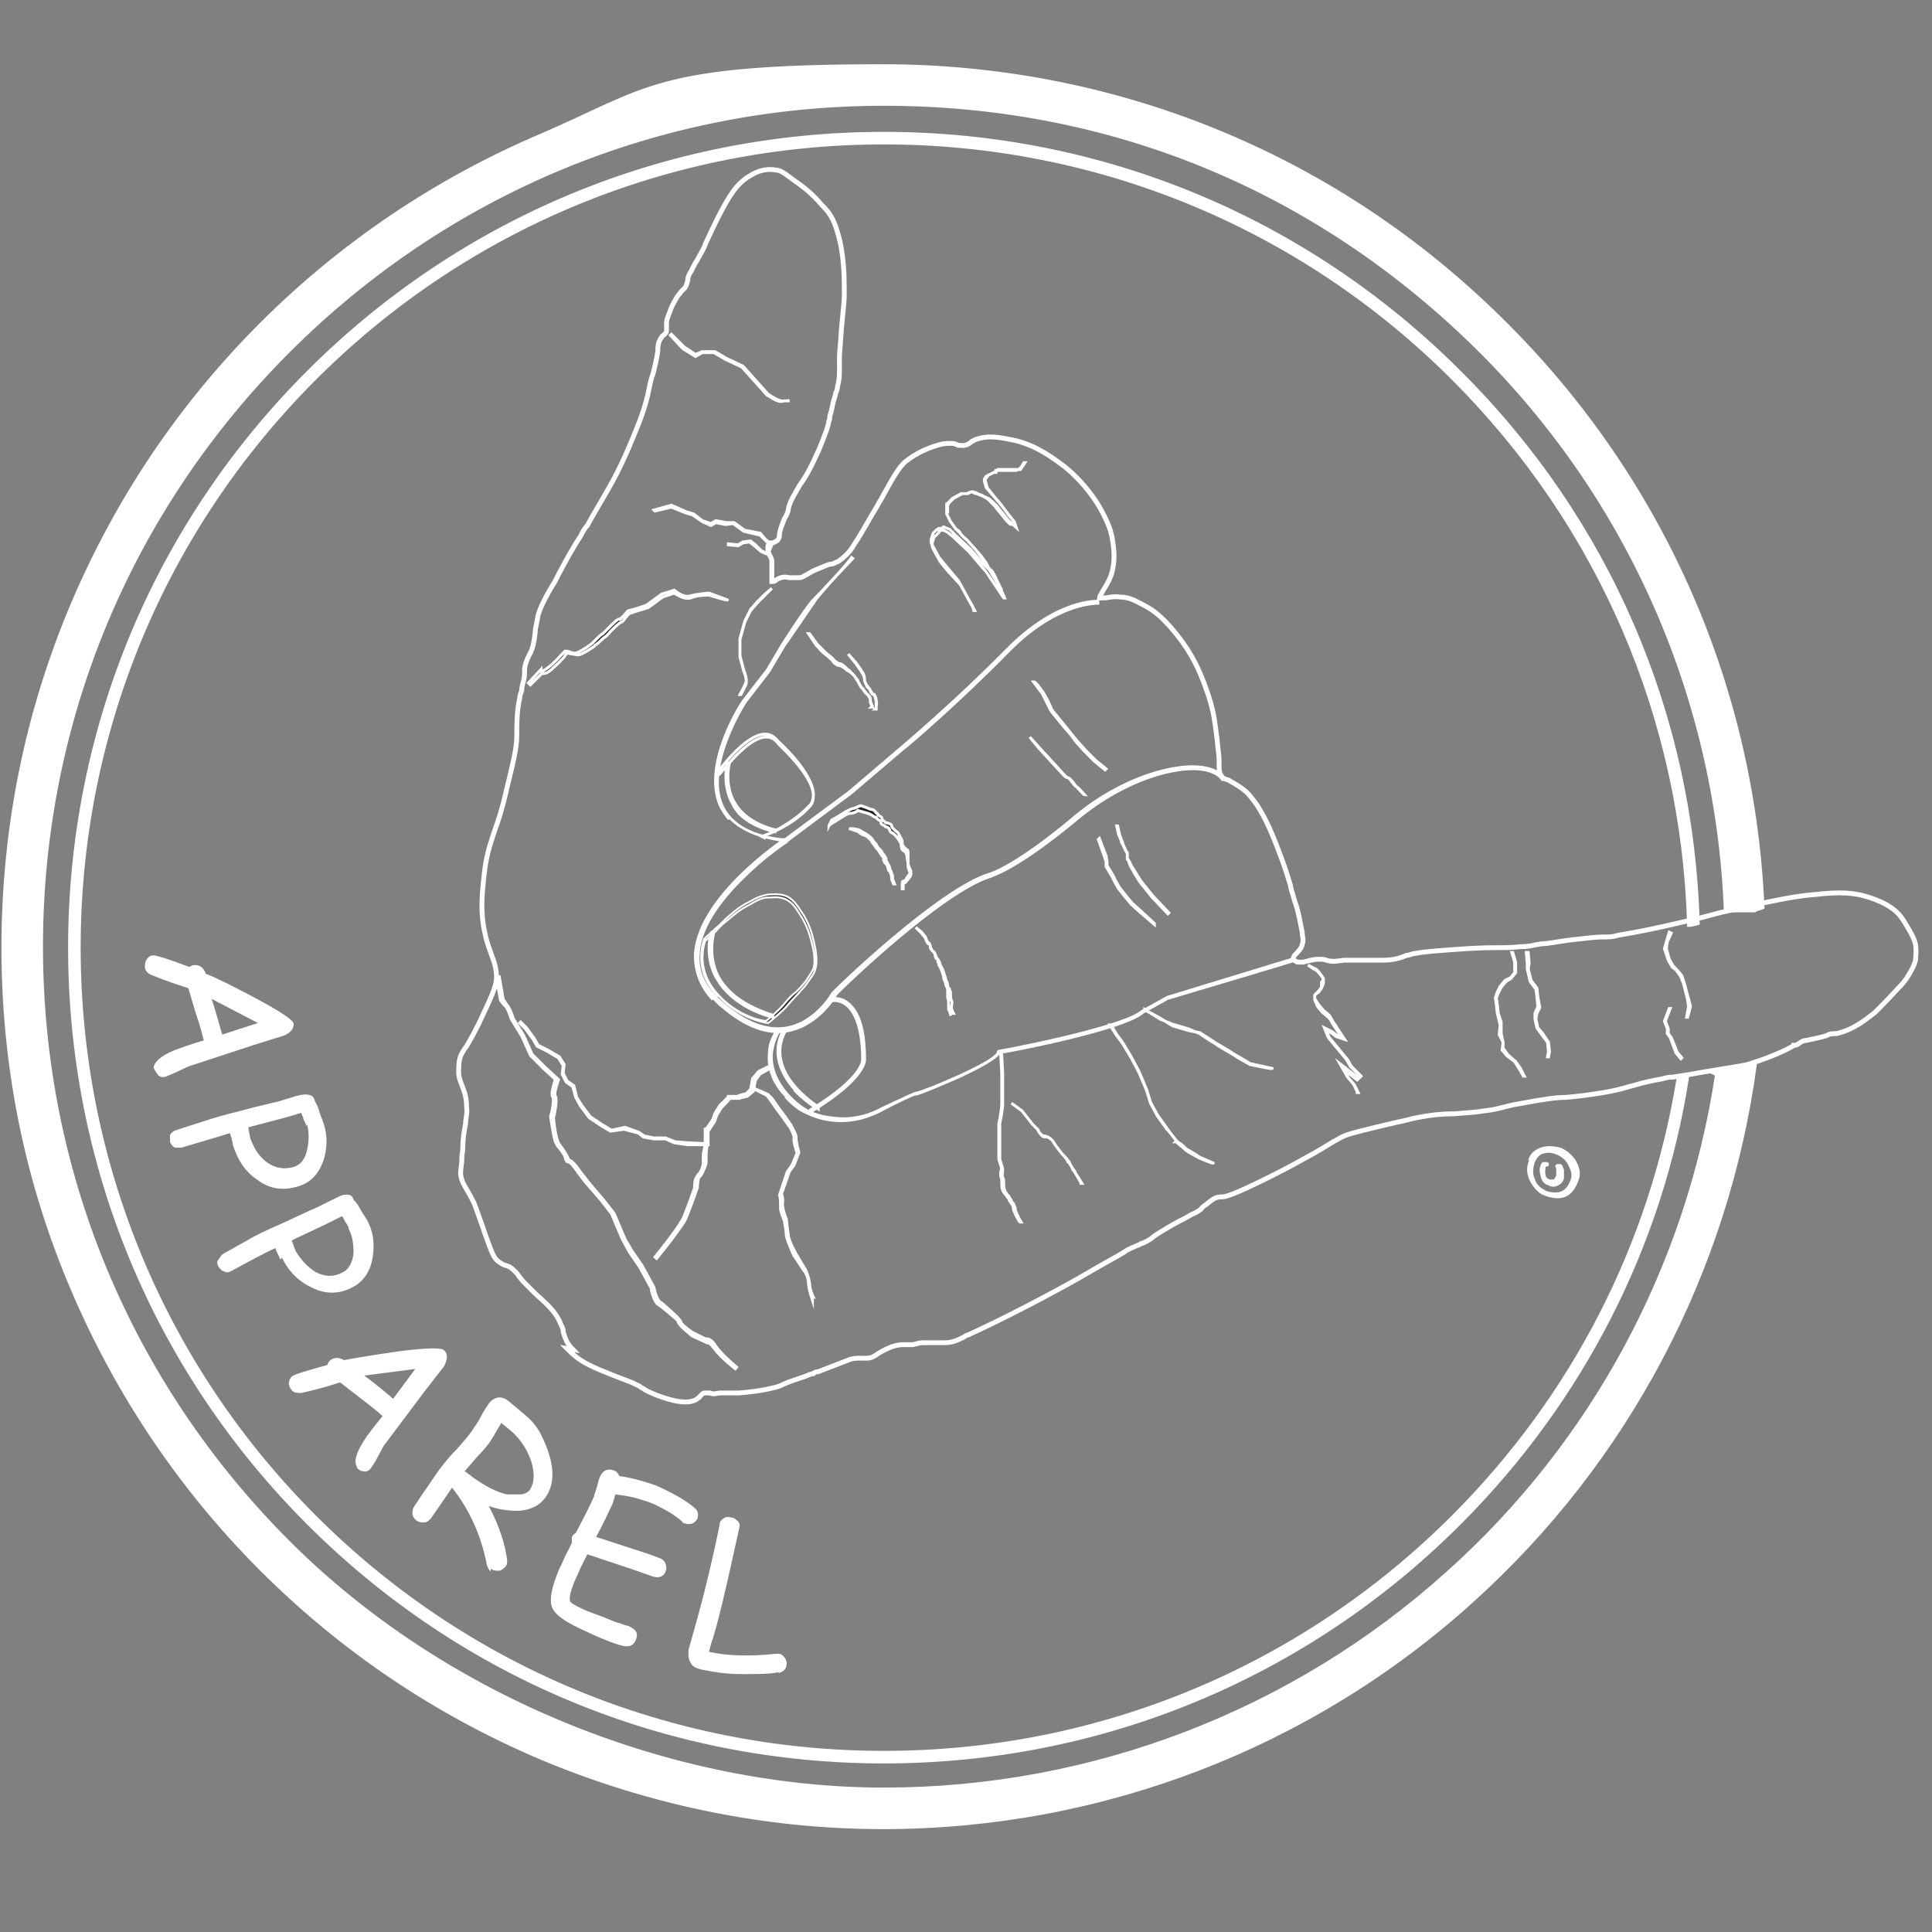 <?xml version="1.0" encoding="UTF-8"?><svg id="Layer_1" xmlns="http://www.w3.org/2000/svg" width="200" height="200" viewBox="0 0 200 200"><rect x="0" y="0" width="200" height="200" fill="#808080" stroke="none"/><path d="M150.4,157c-15.7,15.7-36.7,24.4-58.9,24.4s-43.2-8.7-58.9-24.4c-15.7-15.7-24.4-36.7-24.4-58.9s8.7-43.2,24.4-58.9c15.7-15.7,36.7-24.4,58.9-24.4s43.2,8.7,58.9,24.4c15.2,15.2,23.8,35.2,24.4,56.6.3,0,.7-.1,1-.2-.6-21.6-9.3-41.8-24.7-57.1-15.9-15.9-37.1-24.7-59.6-24.7s-43.7,8.8-59.6,24.7c-15.9,15.9-24.7,37.1-24.7,59.6s8.8,43.7,24.7,59.6c15.9,15.9,37.1,24.7,59.6,24.7s43.7-8.8,59.6-24.7c12.7-12.7,20.9-28.8,23.6-46.2-.3,0-.7,0-1,.2-2.8,17.1-10.8,32.8-23.3,45.3Z" fill="#fff" stroke="#fff" stroke-miterlimit="10" stroke-width=".3"/><path d="M177.8,111.2c-3,19.9-12.8,38.2-27.9,51.7-16,14.4-36.8,22.4-58.4,22.4s-45.2-9.1-61.7-25.6c-16.5-16.5-25.6-38.4-25.6-61.7s9.1-45.2,25.6-61.7c16.5-16.5,38.4-25.6,61.7-25.6s44.1,8.6,60.5,24.3c16.3,15.6,25.8,36.7,26.7,59.2h2.9c.3-.2.6-.2.8-.3-1-23.4-10.9-45.3-27.9-61.6-17-16.4-39.4-25.4-63.1-25.4s-24.2,2.4-35.4,7.2c-10.8,4.6-20.6,11.2-28.9,19.5-8.4,8.4-14.9,18.1-19.5,28.9C2.8,73.8.4,85.8.4,98.1s2.4,24.2,7.2,35.4c4.6,10.8,11.2,20.6,19.5,28.9,8.4,8.4,18.1,14.9,28.9,19.5,11.2,4.7,23.2,7.2,35.4,7.2,22.5,0,44.2-8.3,60.9-23.4,16.1-14.5,26.4-34.1,29.3-55.4-.2,0-.4.1-.7.2-.4.1-.7.2-3.3.6Z" fill="#fff" stroke="#fff" stroke-miterlimit="10" stroke-width=".5"/><path d="M15.9,110.6c0-.6.7-1.3,2.2-1.9.6-.2,1.6-.6,3-1-.2-.7-.4-1.6-.8-2.7l-.8-2.7c-.9-.3-2.2-.7-3.9-1.4-.4-.2-.6-.5-.6-.8,0-.3,0-.5.2-.8s.4-.4.7-.4c.3,0,1.6.4,3.7,1.2.2-.1.3-.2.6-.2.5,0,.9.3,1.1.9,1.5.6,3.2,1.5,5.1,2.5,2.6,1.4,4,2.3,4,2.7,0,.5-.3.9-1,1.2l-3.2,1-6.7,2.2-1.5.7c-.5.2-.9.4-1,.4-.3,0-.5,0-.7-.3s-.3-.4-.4-.7ZM26.7,105.9l-4.8-2.5c.3.8.6,2,1.1,3.7l3.7-1.2Z" fill="#fff" stroke-width="0"/><path d="M24.1,118.5c0-.2-.1-.6-.3-1.2-1,.3-2.6.8-5,1.5-.3,0-.5,0-.7,0-.2-.1-.4-.3-.5-.6,0-.3,0-.5,0-.7.1-.2.3-.4.6-.5l2.8-.9c.9-.3,2.2-.7,3.9-1.1,1.8-.5,3.2-.8,4-1l1.3-.4c.6-.2,1.1-.3,1.4-.3.6,0,.9.2,1,.7.1.2.3.5.4.9s.3.8.5,1.4c.4,1.2.4,2.5,0,3.8-.5,1.4-1.3,2.3-2.6,2.7-1.6.5-3,.3-4.3-.7-1.2-.8-2-2-2.5-3.6ZM31.7,116.6c0-.3-.2-.5-.3-.8,0-.2-.2-.4-.2-.6l-1.7.5-3.8,1,.2,1.1c.4,1.1.9,1.9,1.7,2.5.8.6,1.8.8,2.8.5.7-.2,1.2-.8,1.4-1.8.2-.9.2-1.7,0-2.6Z" fill="#fff" stroke-width="0"/><path d="M29,130.4c0-.2-.3-.6-.5-1.2-.9.4-2.4,1.2-4.6,2.4-.2.1-.5.2-.7,0-.2,0-.4-.2-.6-.5-.1-.2-.2-.5,0-.7s.2-.4.5-.6l2.5-1.4c.8-.5,2.1-1.1,3.7-1.8,1.7-.8,3-1.4,3.7-1.7l1.2-.6c.6-.3,1-.5,1.3-.6.6-.1,1,0,1.1.5.2.2.4.4.6.8s.5.8.8,1.3c.6,1.1.8,2.3.6,3.7-.2,1.5-.9,2.6-2,3.2-1.4.8-2.9.8-4.3.1-1.3-.6-2.4-1.6-3.1-3.1ZM36.1,127.1c-.1-.3-.3-.5-.4-.7s-.2-.4-.3-.5l-1.6.8-3.6,1.7.4,1.1c.6,1,1.3,1.7,2.1,2.2,1,.5,1.9.5,2.8,0,.6-.3,1-1,1.1-2,0-.9-.1-1.7-.5-2.5Z" fill="#fff" stroke-width="0"/><path d="M37,151.9c-.4-.5-.2-1.4.7-2.8.3-.5,1-1.4,1.9-2.5-.5-.5-1.3-1.1-2.2-1.8l-2.2-1.7c-.9.3-2.2.7-4,1.1-.4,0-.8,0-1-.3-.2-.2-.3-.5-.3-.7s.1-.5.3-.7c.2-.2,1.5-.6,3.7-1.2,0-.2.2-.4.3-.5.4-.3.9-.3,1.4,0,1.6-.3,3.5-.6,5.6-.9,3-.4,4.6-.4,4.8-.1.4.4.3.9,0,1.6l-2.1,2.7-4.2,5.6-.8,1.5c-.3.5-.5.8-.6.9-.2.2-.5.3-.7.2-.3,0-.5-.2-.7-.4ZM43.1,141.7l-5.4.7c.7.5,1.7,1.3,3,2.4l2.3-3.1Z" fill="#fff" stroke-width="0"/><path d="M50.8,162.7c-.2-.2-.3-.4-.4-.7-.6-3.1-1.8-5.7-3.6-8l-1.1,1.6-1.1,1.6c-.2.2-.4.4-.7.4-.3,0-.5,0-.8-.2-.2-.2-.4-.4-.4-.7,0-.3,0-.5.2-.8.3-.4.7-1.1,1.3-1.9.6-.9,1-1.5,1.3-1.9.4-.5.9-1.2,1.8-2.1.8-.9,1.4-1.6,1.7-2.1.2-.3.5-.7.8-1.3.3-.6.6-1,.8-1.3.2-.3.5-.5.8-.6.4-.1.8,0,1.2.3l1.9,1.6c.7.6,1.2,1.3,1.5,1.9,1.4,2.8,1.6,5,.4,6.6-.6.8-1.5,1.2-2.7,1.3-1,0-2-.1-3.1-.5,1.1,2.1,1.7,4,1.9,5.6,0,.3,0,.5-.2.7-.2.2-.4.4-.7.4-.3,0-.5,0-.8-.2ZM53.1,148.3l-1.2-1-.6,1c-.2.4-.5.8-.6,1-.3.4-.7.9-1.3,1.5l-1.3,1.5c0,0,.2.1.4.3.2.1.3.2.4.3,1.4,1,2.6,1.6,3.6,1.8.4,0,.9,0,1.3,0,.5,0,.8-.2,1-.4.5-.7.6-1.7.2-3-.4-1.2-1-2.1-1.8-2.9Z" fill="#fff" stroke-width="0"/><path d="M70.9,157.7c0,0-.2,0-.3-.2-.9-.8-1.9-1.3-2.9-1.8-.5-.2-1.1-.4-1.8-.6-.7-.2-1.4-.3-2.2-.4-.1.4-.2.7-.3,1-.4.8-.9,2-1.7,3.4l4.3,1.4c1.3.4,2,.7,2.3.8.3.1.5.3.6.6.1.3.1.5,0,.8-.2.5-.7.7-1.3.5l-2.3-.8-4.5-1.5c-.2.4-.4.8-.6,1.2s-.3.7-.5,1.1c-.6,1.3-.8,2.2-.7,2.5,0,.2.5.5,1.4.9.4.2,1,.4,1.8.7.8.3,1.4.6,1.8.7.1,0,.3.1.6.2s.5.1.6.2c.7.3.9.8.6,1.4-.2.5-.6.7-1.2.6-.6-.1-2-.6-3.9-1.5-2-.9-3.1-1.6-3.5-2.4-.4-.8-.1-2.2.7-4.1.2-.4.4-.8.6-1.3.2-.4.5-.9.7-1.4,0-.2,0-.3,0-.5,0-.2.2-.4.4-.5.9-1.7,1.5-2.9,1.9-3.8,0-.2.2-.6.3-1s.2-.8.3-1c.3-.7.8-.9,1.4-.7.3.1.5.3.6.6.8.1,1.6.3,2.3.5s1.4.4,2,.7c1.5.7,2.7,1.4,3.5,2.1.4.3.4.7.3,1.1-.1.2-.3.4-.5.5-.3.1-.5.1-.8,0Z" fill="#fff" stroke-width="0"/><path d="M80.6,173.1c-.8.2-2.1.2-3.8.2-1.6,0-2.8-.2-3.8-.4-.7-.1-1.2-.3-1.4-.6-.3-.4-.4-.9-.3-1.6l.9-3.2c.8-2.9,1.6-6.2,2.3-9.7,0-.3.2-.5.4-.6.2-.2.5-.2.8-.1.3,0,.5.2.7.4.2.2.2.5.1.8-.8,3.6-1.5,6.9-2.3,9.9l-.4,1.4c-.2.5-.3,1-.4,1.4,1.8.4,4.1.5,6.9.2.1,0,.2,0,.3,0,.3,0,.5.2.7.5.1.2.2.5.1.7,0,.4-.4.7-.8.8Z" fill="#fff" stroke-width="0"/><path d="M158.2,120.1c.2-.7.7-1.1,1.3-1.3.6-.2,1.2-.2,2,0,.6.2,1.2.7,1.6,1.3.4.7.6,1.4.3,2.1-.6,1.7-1.7,2.2-3.4,1.6-.7-.2-1.2-.8-1.6-1.5-.4-.8-.4-1.5-.1-2.2ZM158.9,120.2c-.2.7-.3,1.3,0,1.9.2.6.6.9,1.2,1.2.7.2,1.2.2,1.6,0,.4-.2.7-.6.9-1.2.2-.5,0-1-.3-1.6-.3-.5-.7-.8-1.2-1-.5-.2-.9-.2-1.3-.1-.4.1-.7.4-.9.9ZM160,120.8c0,.3-.1.5,0,.8,0,.3.2.4.4.5.1,0,.3,0,.4,0,.1,0,.2-.2.3-.4,0-.2,0-.4,0-.6,0-.2-.1-.4-.1-.4,0,0,0-.1.2-.2,0,0,.2,0,.3,0,.2,0,.3.3.4.6,0,.3,0,.6,0,.9-.1.3-.3.6-.6.7-.3.2-.7.2-1,0-.4-.1-.7-.4-.8-.9-.1-.4-.2-.8,0-1.2,0-.1.1-.2.2-.3.1,0,.2,0,.4,0,.2,0,.3.2.2.4,0,0,0,0,0,0s0,0,0,0Z" fill="#fff" stroke-width="0"/><path d="M59.3,139.7c-.3-.3-.6-.7-.7-1-.2-.4-.2-.6-.3-.8,0-.2,0-.4-.2-.7-.5-1.4-1.6-2.3-2.6-3.2-.1-.1-.2-.2-.3-.3-.3-.3-.5-.5-.9-.9-.3-.3-.4-.5-.6-.7-.1-.2-.2-.3-.4-.5-.4-.4-.6-.5-.9-.6-.2,0-.5-.2-.8-.4-.5-.4-.6-.7-1.4-2.9l-.2-.6c-.7-2-.8-2.2-.9-2.5-.3-.6-.5-1-.7-1.3-.2-.4-.4-.6-.6-1.2-.2-.6-.1-1,0-1.8,0-.3,0-.7.1-1.2,0-1.4.2-2.2.3-2.8,0-.6.2-1,.1-1.7,0-1.2-.3-1.7-.5-2.3-.2-.5-.4-1-.3-1.9,0-.8.2-1.3.8-2.1.3-.5.7-1.2,1.3-2.4,1.1-2.4,1.7-3.5,1.8-4.6,0-1-.2-1.6-.5-2.4-.2-.6-.5-1.3-.7-2.3-.5-2.2-.3-4-.1-5.9.2-2,.6-3.2,1.1-4.7.4-1.1.8-2.3,1.2-4.1.7-2.9,1.1-4.4,1.1-5.8v-.3c0-.8,0-2.3.3-3.5,0-.3.1-.5.2-.8,0-.3.1-.7.2-1,0-.1.1-.4.1-.8,0-.2,0-.3,0-.3,0-.8.6-1.8.6-1.8.3-.6.4-1.3.5-2.1,0-.5.2-1.1.3-1.8h0c.2-.7.6-1.6,1.5-3.1.2-.3.4-.7.6-1.1.8-1.5,1.5-2.8,2.3-4,.2-.4.4-.8.7-1.1l.5-.9c1.5-2.6,2-3.4,2.6-4.6h0c.6-1.2,1-2.1,1.5-3.3.7-1.7,1.4-3.3,1.8-5.4.1-.5.2-1,.4-1.5.2-.8.4-1.6.5-2.4h0c0-.4,0-.9.4-1.4,0-.1.2-.2.3-.3,0,0,.2-.2.2-.3,0-.1,0-.2,0-.4,0-.1,0-.3,0-.5,0-.4.2-.7.4-1.3.1-.3.3-.7.6-1.2.2-.4.4-.5.5-.7.1-.1.2-.2.4-.4.2-.3.2-.5.3-.8,0-.3.1-.6.4-1,.1-.3.2-.4.3-.6,0-.1.2-.3.4-.7.3-.6.6-1,.7-1.4h0c1.1-2.4,1.7-3.6,2.5-4.9.4-.6,1-1.6,2.3-2.3.5-.3,1.4-.7,2.5-.5.5,0,1,.4,1.8,1,.7.5,1.6,1.1,2.6,2.2.5.6.9.9,1.2,1.4.4.6.7,1.3,1.1,3,.3,1.5.4,3,.4,4.5,0,.3,0,.4,0,.9,0,.5-.1,1.4-.3,3.5-.1,1.6-.2,2.5-.2,2.7,0,.5,0,1,0,1.3,0,.7,0,1.2-.2,1.9,0,.3-.1.5-.2.7,0,.3-.2.6-.3,1.2-.1.5-.2.9-.3,1.2,0,.2,0,.3-.1.5,0,.3-.3,1.2-1,2.9-.8,1.8-1.4,2.9-2,3.7-.5.9-1,1.6-1.2,2.5,0,.3-.2.7-.4,1-.2.5-.4,1-.5,1.5,0,.2,0,.6-.3.8-.2.1-.3.2-.5.2-.1,0-.1,0-.2,0-.3.2-.2.7-.2.7,0,.2,0,.3.1.4,0,.1.2.3.3.7,0,.2,0,.6,0,1.2v.2c0,.2,0,.6,0,.8.2,0,.3,0,.5-.2h0c.5-.3.9-.3,1.3-.2.3,0,.6,0,1,0,.4,0,.5-.2.8-.3.3-.2.6-.4,1.4-.7.5-.2.9-.4,1.1-.4.3,0,.5-.2.8-.3.7-.5,1.2-1,1.6-1.7,1-1.5,1.7-2.9,2.4-4,.1-.2.2-.4.4-.7,1.1-2,1.7-3.1,2.4-3.8,0,0,1.4-1.3,3.8-1.9.4-.1.7-.1,1.1-.1.3,0,.5.1.7.2,0,0,.2,0,.2,0,.4.1.9-.1,1.2-.4.1,0,.3-.2.4-.2,1.4-.5,2.6-.2,4.1.1,2.4.6,4,1.9,5.1,2.7,2.1,1.7,3.3,3.6,3.8,4.5.4.8,1,1.8,1.2,3.3.1.8.3,2-.2,3.5-.3.8-.7,1.3-.9,1.7-.1.2-.3.5-.3.6,0,0,.3,0,.5,0,.4,0,.9-.2,1.6-.1,1.1,0,1.8.5,2.6.9,1.2.6,2.3,1.7,3.4,3.1,1.6,2,2.3,3.8,2.7,4.8.2.6.8,2,1.1,3.8.1.6.2,1.4.3,2.2.1,1.1.2,1.7.2,2,0,.2,0,.4,0,.8,0,.5.1.8.3,1,.1.2.2.2.5.3.1,0,.3.1.4.2,0,0,.8.4,1.4.9.4.3.7.7,1.3,1.5.3.5.8,1.2,1.6,3.1.5,1.2,1,2.5,1.4,3.7.3.9.4,1.3.5,1.6,0,.3.2.7.4,1.5.4,1.1.5,1.8.8,3.3,0,.4.2.8,0,1.3-.1.4-.4.7-.6.9-.2.2-.3.3-.3.5,0,.2.2.3.4.4.1,0,.2,0,.6,0h0c1.1-.3,1.4-.3,1.5-.3.4,0,.7,0,.9.1h0c.6.2,1.1.1,1.8,0,.4,0,.8,0,1.3,0,.8,0,1.2,0,1.5,0,.3,0,.6,0,1.2,0,1.1,0,1.8-.2,2.5-.5.3,0,.6-.2.9-.2,1-.2,2.5-.3,5.4-.5,1.8-.1,2.6-.1,3.3-.1.7,0,1.2,0,2.2-.1,1,0,1.4-.2,2.2-.3.6,0,1.5-.2,3-.4,1.8-.2,2.6-.3,3.2-.3.8,0,1.1,0,1.8-.2,1.8-.3,3.4-.6,6.8-1.4,1.7-.4,2.5-.6,3.2-.8.7-.2,1.3-.3,2.6-.6,4.3-1,6.3-1.3,7.7-1.4,2.6-.3,4.1-.2,5.6.3,1.9.6,2.8,1.4,3.2,1.9.4.5.7,1.1.9,1.4.4.7.6,1.1.7,1.6.1.7,0,1.2,0,1.5,0,.2-.2.8-.7,1.6-.4.7-.8,1.1-1.1,1.4-1.1,1.2-1.7,1.8-2,2.1q-.4.4-.4.4c-.9.7-2.2,1.8-4,2.2-.4,0-.7,0-1,.2-.6.2-1.2.3-2.1.5-.5,0-.8.4-1.1.5h-.2c0,.1-1.9,1.1-4.5,1.9-.5.2-.9.2-5,.9-1.6.3-2.5.4-3,.5-.6,0-.8.1-1.2.2-1.8.3-2.6.6-3.4.8-.7.2-1.4.4-2.6.6-1.8.3-2.8.4-3.9.5-1.1,0-2.3.2-4.5.6-1.3.2-1.8.4-2.3.5-.4.1-.8.2-1.7.3-1.2.2-2.1.2-3,.3-1.3,0-2.5.1-4.4.5,0,0-.7.2-1.7.4h0c-3,.7-4.6,1.1-5.1,1.3-.6.2-.8.4-1.4.7-.5.3-1.4.9-3.1,1.8-1.6.9-2.6,1.4-3.4,1.8-4,2-4.7,2.1-5,2.1h0c-.2,0-.6,0-1,.3-.3.2-.5.4-.8.6-.1.1-.3.2-.4.4-.3.2-.4.3-.9.5-.2.1-.5.3-.9.5-.8.4-1.5.8-2.3,1.3-.5.3-.8.5-1,.7-.3.2-.5.3-.9.5h-.1c-.3.2-.7.3-1.3.6-.2.1-.4.2-.5.3h0c-.8.5-1.8,1-4.7,2.7,0,0-6,3.4-11.5,5.9-.1,0-.3.1-.4.2-.6.3-1.2.6-2,.6-.4,0-.6,0-.9,0-.4,0-.7,0-1.2,0,0,0-.1,0-.2,0-.3,0-.6.1-1,.2-.3,0-.5,0-.7,0,0,0-.2,0-.3,0-1.1,0-2,.6-2.4.8,0,0-.2.1-.3.2-.3.2-.6.4-1.1.4-.2,0-.3,0-.5,0-.1,0-.2,0-.4,0-.4,0-.8.1-1,.2h0s-.8.3-3.1,1.2c-.3,0-.4.1-.5.2-.2,0-.4.1-.9.3-1.2.4-1.8.6-2.2.8-.4.2-.7.3-1.2.4-1.2.3-2.3.4-3.4.5-.5,0-.7,0-.9,0-.3,0-.4,0-.7,0-.1,0-.2,0-.3,0-.4,0-.7.2-1.1,0-.1,0-.2,0-.3,0-.1,0-.2,0-.3,0-.1,0-.2.1-.4.3,0,0-.1.2-.2.2-1,1-3.6,0-4.4-.3-.5-.2-.9-.4-.9-.4-.2-.1-.3-.2-.5-.3,0,0-.2-.1-.3-.2-.4-.2-.8-.4-1.1-.5h0c-2.6-1-3.9-1.5-5-2.2-.6-.4-1-.8-1.4-1.2Z" fill="none" stroke="#fff" stroke-miterlimit="10" stroke-width=".5"/><path d="M75.4,84.9c-.4-.4-.6-.8-.9-1.3-2.1-4.4,2.2-11,2.4-11.2l2.4-3.1,1.6-2.7c0,0,2.3-3.6,3.1-4.5.8-.8,4.1-4.3,4.1-4.6l.4.3s-3.4,3.5-4.1,4.6c-.7,1-3,4.4-3.1,4.5l-1.6,2.7-2.4,3.1c0,0-4.3,6.6-2.4,10.7.9,1.9,3,3.1,6.3,3.4l6.6-4.9,5.4-4.6c0,0,5.7-4.8,10.9-10.1,5.3-5.4,9.5-5.1,9.7-5.1v.5c0,0-4.2-.3-9.3,4.9-5.2,5.3-10.8,10.1-10.9,10.1l-5.4,4.6-6.7,5h0c-2.7-.3-4.7-1.1-6-2.4Z" fill="#fff" stroke-width="0"/><path d="M73.7,103.5c-1.3-1.4-1.9-3.1-1.8-4.9.5-5.9,9-11.6,9.3-11.8l.3.4s-2.2,1.4-4.4,3.6c-2,1.9-4.5,4.9-4.7,7.8-.2,1.8.5,3.5,2.1,4.9,2.1,1.9,4.1,2.9,6,2.9,3.6,0,5.6-3.6,5.6-3.6h0c.4-.5,11.1-10.8,16.3-12.4,0,0,2.5-.6,8.8-5.9,4.9-4.1,10.6-5.7,13.6-5.1,1,.2,1.7.6,2.1,1.2l-.4.2c-.3-.5-.9-.8-1.7-1-2.9-.6-8.4,1-13.2,5-6.5,5.4-8.9,5.9-9,6-5,1.5-15.5,11.6-16,12.2-.2.4-2.3,3.8-6,3.9-2,0-4.1-1-6.3-3-.2-.2-.3-.3-.5-.5Z" fill="#fff" stroke="#fff" stroke-miterlimit="10" stroke-width=".1"/><path d="M81.3,113.6c-1-1-2-2.6-1.8-4.6,0-.8.3-1.6.8-2.4l.4.3c-.4.7-.6,1.4-.7,2.2-.2,3.2,3,5.4,3.2,5.5.9.6,2,.9,3.1,1,2.3.3,4.1-.5,5-1,2.8-1.3,3.4-1.6,3.6-1.6h0c.7-.1,8-3.1,8.3-4.1h0c0-.1.1-.2.1-.2,4.5-.8,13.4-2.8,14.8-4.1h0s2.7-1.5,2.7-1.5l13.1-4v.5c.1,0-13,3.9-13,3.9l-2.5,1.4c-1.8,1.7-13.4,4-14.9,4.2-.2.3-.9,1-4.4,2.6-.5.2-4.1,1.8-4.3,1.7,0,0,0,0,0,0-.2,0-1.9.8-3.4,1.6-.9.5-2.9,1.4-5.3,1.1-1.1-.1-2.2-.5-3.3-1.1,0,0-.8-.5-1.6-1.4Z" fill="#fff" stroke-width="0"/><path d="M74.2,103.1c0,0-.1-.2-.2-.3-2.3-2.7-1.1-5.5-1.1-5.6h0s1.2-1.1,1.2-1.1c.5-.4.9-.9,1.4-1.3.7-.6,1.2-1,2-1.4.7-.4,1.3-.7,2.1-.8.3,0,.9-.1,1.6.1.9.3,1.3,1,1.9,1.9.9,1.4,1.1,2.7,1.3,3.6.2,1.2.1,1.8,0,2.1-.1.5-.4.8-.8,1.4-.4.6-.7.8-1,1.2-.3.3-.6.6-1.1,1.2-.3.4-1.8,1.7-2,1.8h0s0,0,0,0c0,0-2.8-.3-5.1-2.8ZM73,97.3c0,.2-1.1,2.8,1.1,5.4,2.1,2.5,4.8,3,5.2,3,.3-.2,1.6-1.4,1.9-1.8.5-.6.9-1,1.2-1.2.3-.3.6-.6,1-1.1.4-.6.6-.9.8-1.3.1-.3.2-.9,0-2-.2-.8-.4-2.1-1.3-3.5-.5-.8-.9-1.5-1.8-1.8-.6-.2-1.1-.1-1.5-.1-.8,0-1.4.4-2.1.8-.8.4-1.3.8-2,1.4-.5.4-1,.8-1.4,1.3l-1.2,1.1Z" fill="#231f20" stroke="#fff" stroke-miterlimit="10" stroke-width=".2"/><path d="M75.1,102.5c-.4-.4-.7-.9-1-1.4-1.2-2.3-.5-4.6-.4-4.6h.2c0,0-.7,2.3.4,4.5,1,1.9,2.9,3.2,5.7,4.1v.2c-2.2-.6-3.8-1.6-4.9-2.8Z" fill="#231f20" stroke="#fff" stroke-miterlimit="10" stroke-width=".3"/><path d="M83.9,115.1v-.2c5.6-3.4,5.4-5.2,5.4-5.2,0-3.7-1-5.2-1.7-5.7-.8-.6-1.5-.4-1.5-.4v-.2s.8-.2,1.6.4c1.2.9,1.8,2.8,1.8,5.9,0,0,.2,1.9-5.6,5.4Z" fill="#231f20" stroke="#fff" stroke-miterlimit="10" stroke-width=".3"/><path d="M82.3,112.8c-.9-1-1.5-2.1-1.7-3.2-.3-1.7.5-2.9.5-2.9h.2c0,.1-.8,1.2-.5,2.9.3,1.7,1.6,3.4,3.9,5v.2c-1-.6-1.8-1.3-2.4-1.9Z" fill="#231f20" stroke="#fff" stroke-miterlimit="10" stroke-width=".3"/><path d="M79.1,86.7v-.2s2.8-.9,4.7-3c.3-.3.4-.7.4-1.2-.1-2.2-3.7-5.3-3.7-5.4-.3-.4-.7-.6-1.2-.6-1.7,0-3.9,2.8-4.7,3.7-.2.2-.2.3-.2.3v-.2c0,0,0-.1,0-.3.7-.9,3-3.8,4.8-3.8.5,0,.9.2,1.3.7.1.1,3.6,3.2,3.7,5.5,0,.5-.1,1-.5,1.3-2,2.1-4.8,3.1-4.8,3.1Z" fill="#231f20" stroke="#fff" stroke-miterlimit="10" stroke-width=".3"/><path d="M76.5,84.2c-.2-.3-.5-.6-.6-.9-1.2-2-.6-4.3-.6-4.3h.2c0,0-.6,2.3.6,4.2.8,1.3,2.2,2.2,4.1,2.7v.2c-1.6-.4-2.8-1-3.7-1.9Z" fill="#231f20" stroke="#fff" stroke-miterlimit="10" stroke-width=".3"/><path d="M118.5,104.6h0c0-.1,1.6.8,1.6.8l1.3.8,1.7.5,1.1.2s1.4.9,1.7,1.1c.2.1,1.7,1,1.8,1.1,0,0,1.6.9,1.7,1l2.3.5h0c0,.1-2.3-.4-2.3-.4,0,0-1.6-.9-1.7-1s-1.6-.9-1.8-1.1c-.2-.1-1.6-1-1.7-1.1l-1.2-.5-1.7-.5-1.2-.5-1.6-1Z" fill="#231f20" stroke="#fff" stroke-miterlimit="10" stroke-width=".3"/><path d="M121.8,118.1c-.3-.3-.9-1.2-1-1.2l-1-1.4-.7-1.3-.4-1.3-.8-1.9-.8-1.5-.9-1.5-.6-.8-.7-1.1h.1c0,0,.6,1,.6,1l.6.8.9,1.5.8,1.5.8,1.9.4,1.3.7,1.3,1,1.4c.2.3.9,1.2,1,1.3,0,0,.2.2.4.3.3.2.6.6.7.6,0,0,.9.5,1.3.8l1.4.6h0c0,.1-1.4-.5-1.4-.5,0,0-1.3-.7-1.4-.8,0,0-.3-.3-.7-.6-.2-.2-.3-.3-.4-.3,0,0,0,0,0,0Z" fill="#231f20" stroke="#fff" stroke-miterlimit="10" stroke-width=".3"/><polygon points="157.7 111.4 157.3 110.7 156.8 109.9 156 109.3 155.5 108.7 155.6 107.9 155.2 107.1 155.3 106.1 155 104.9 154.9 104 154.8 103.3 155 102.7 155.3 102.1 155.8 101.5 156.4 101.2 156.8 100.7 156.8 99.6 156.5 98.6 156.6 98.6 156.9 99.6 156.9 100.7 156.4 101.3 155.9 101.6 155.4 102.2 155.1 102.8 154.9 103.3 155 104 155.1 104.9 155.4 105.8 155.4 107 155.6 107.9 155.6 108.5 156.1 109.2 156.9 109.9 157.4 110.6 157.8 111.4 157.7 111.4" fill="#231f20" stroke="#fff" stroke-miterlimit="10" stroke-width=".3"/><polygon points="160.2 109.4 160.3 108.9 160.2 107.9 159.6 107.1 159.1 106.4 158.9 105.5 158.9 104.9 159.2 104.2 159.1 103.2 159 102.4 158.4 101.6 158.1 100.3 158.1 99.7 158 98.6 158.2 98.6 158.3 99.7 158.2 100.3 158.5 101.5 159.1 102.3 159.2 103.2 159.4 104.3 159.1 104.9 159 105.5 159.2 106.4 159.7 107 160.3 107.9 160.4 108.9 160.3 109.4 160.2 109.4" fill="#231f20" stroke="#fff" stroke-miterlimit="10" stroke-width=".3"/><polygon points="174.6 105.3 174.8 104.2 174.7 103.5 174.5 102.7 174.3 101.9 174 101.1 173.5 100.4 173.1 100.1 172.7 99.4 172.3 98.2 172.5 97.5 172.8 96.5 173 96.6 172.6 97.5 172.5 98.2 172.8 99.3 173.2 100 173.6 100.4 174.1 101 174.4 101.9 174.6 102.7 174.8 103.4 175 104.2 174.7 105.3 174.6 105.3" fill="#231f20" stroke="#fff" stroke-miterlimit="10" stroke-width=".3"/><polygon points="174 109.6 173.5 109 173.2 108.2 172.9 107.4 172.6 107 172.6 106.5 172.3 105.7 172.8 104.4 172.9 104.4 172.4 105.7 172.7 106.5 172.7 107 173 107.4 173.3 108.1 173.6 108.9 174.1 109.5 174 109.6" fill="#231f20" stroke="#fff" stroke-miterlimit="10" stroke-width=".3"/><path d="M140.5,113l-.4-.8-.6-.7-.8-1.4,1.8,1.4.2-.2-.9-.9-.4-.7-1.9-2.3-.4-1,.8.4.5.4.5.2-.6-.9s-.4-.6-.5-.8c0-.1-.3-.4-.3-.4l-.6-.5-.5-.6-.3-.7v-.5c0,0,.4-.4.4-.4l.3-.4v-.5c.1,0,.2-.4.2-.4-.3-.4-.7-.9-.8-.9-.1,0-.8-.5-.8-.5h0c0,0,.7.4.8.4.1,0,.7.8.8,1h0s0,.5,0,.5l-.2.5-.3.4-.4.3v.4c0,0,.4.6.4.6l.5.6.6.5s.2.3.3.5c0,.1.5.7.5.8l.8,1.2-.9-.3-.5-.4-.5-.2.3.7,1.9,2.3.4.7,1,1-.4.4-1.4-1.1.5.9.6.7.4.8h-.1Z" fill="#231f20" stroke="#fff" stroke-miterlimit="10" stroke-width=".3"/><path d="M100.7,62.8l-.4-.7-.6-1.1-.5-.9s0,0,0,0l-1.1-1.3-.5-.6s0,0,0,0l-.4-.5s0,0,0,0l-.6-1.1s0,0,0,0l-.2-.4s0,0,0-.1v-.3s0,0,0,0l.2-.6s0,0,0,0l.3-.3s0,0,0,0l.3-.2s0,0,0,0h.4c0-.2.1-.2.2-.1l.5.2s0,0,0,0l.6.6,1.6,1.5s0,0,0,0l1.1,1.3.8.8s0,0,0,0l1.3,2.1-.5-1c-.2-.5-.5-1-.6-1.1-.2,0-.4-.5-.5-.7s0,0,0,0l-.5-.7s0,0,0,0l-.6-.7s0,0,0,0l-.9-1s-.6-.5-.7-.7c0-.1-.2-.3-.4-.4,0,0-.1-.1-.1-.1-.1-.1-.4-.6-.5-.7s0,0,0,0l-.4-.8c0,0,0-.1,0-.2v-.8c.2,0,.2,0,.2-.1l.5-.5s0,0,0,0l.9-.5s0,0,0,0h.6c0,0,0,0,0,0,0,0,.3-.2.4-.2.1,0,.5.1.6.2l.5.2s0,0,0,0c0,0,.4.3.6.3.1,0,.3.3.4.3l.5.5s0,0,0,0l.3.4.5.6.4.5s0,0,0,0l.8.7-.2-.6s0,0,0,0l-.6-.7-.8-1.1s0,0,0,0l-.6-.7s0,0,0,0l-.8-1s0,0,0,0l-.2-.7c0,0,0-.2,0-.2l.3-.4s0,0,0,0l.4-.2s0,0,0,0l.4-.2s0,0,0,0l.2-.2c0,0,.1,0,.2,0h.8s0,0,0,0h.6c0,0,0,0,0,0h.4c0,0,0,0,0,0h.3c0-.2,0-.2.1-.2l.3-.5h.1c0,0-.4.6-.4.6,0,0,0,0-.1,0l-.4.2s0,0,0,0h-.4c0,0,0,0,0,0h-.7c0,0,0,0,0,0h-.8c0,0-.1,0-.2,0v.2c-.2,0-.2,0-.2,0l-.4.2s0,0,0,0l-.4.2s0,0,0,0l-.2.3c0,0,0,.1,0,.2l.2.7s0,0,0,0l.8.9s0,0,0,0l.6.7s0,0,0,0l1.4,1.8s0,0,0,0h0c.1.3-.2.5-.4.3l-.3-.3s0,0,0,0l-.4-.5-.5-.6-.3-.4s0,0,0,0l-.5-.5c0,0-.2-.2-.3-.3-.1,0-.5-.3-.6-.3s0,0,0,0l-.5-.2c-.2,0-.5-.2-.5-.2-.1,0-.5.2-.5.2h0s-.6,0-.6,0c0,0,0,0,0,0l-.9.5s0,0,0,0l-.5.5s0,0,0,.1v.8c-.1,0-.1.1-.1.2l.4.8h0s.4.5.5.7,0,0,.1.1c.1.1.3.3.4.4.1.2.7.7.7.7l.9,1s0,0,0,0l.6.8s0,0,0,0l.5.7s0,0,0,0c.1.3.3.6.4.6.2,0,.5.7.7,1.1l.8,1.8h-.1c0,0-1.8-2.7-1.8-2.7,0,0,0,0,0,0l-.7-.8-1.1-1.3s0,0,0,0l-1.6-1.5-.6-.5s0,0,0,0l-.4-.2c0,0-.1,0-.2,0h-.3c0,.1,0,.1,0,.2l-.2.2s0,0,0,0l-.3.3s0,0,0,0l-.2.6s0,0,0,0v.3s0,0,0,.1l.2.4s0,0,0,0l.6,1.1s0,0,0,0l.4.5s0,0,0,0l.5.6,1.2,1.3s0,0,0,0l.5.9.6,1.1.4.7h-.1Z" fill="#231f20" stroke="#fff" stroke-miterlimit="10" stroke-width=".3"/><polygon points="112.3 77.8 111.4 76.8 110.8 76 110.1 75.2 109.7 74.7 108.8 73.6 108.3 72.6 107.9 71.8 107 70.6 107.1 70.6 107.4 70.9 108 71.7 108.5 72.6 108.9 73.5 109.8 74.6 110.2 75.1 111.5 76.7 112.4 77.7 113.4 78.7 114.5 79.6 114.4 79.7 113.3 78.8 112.3 77.8" fill="#231f20" stroke="#fff" stroke-miterlimit="10" stroke-width=".3"/><path d="M120.9,94.6l-1.7-1.8-1.2-1.5-.5-.8-.5-.9-.3-.8v-.5c-.1,0-.5-1-.6-1.1,0-.2-.3-.8-.3-.8l-.2-.9h.1s.2.9.2.9h0s.2.6.3.8c0,.2.5,1.1.5,1.2v.5c.1,0,.4.7.4.7l.5.8.5.8,1.2,1.5,1.7,1.8h0Z" fill="#231f20" stroke="#fff" stroke-miterlimit="10" stroke-width=".3"/><polygon points="116.6 93 115.8 92 115.4 91.3 115.1 90.7 114.5 89.7 114.5 89.2 114.3 88.6 113.7 86.9 113.8 86.8 114.5 88.6 114.6 89.2 114.6 89.6 115.2 90.6 115.5 91.2 115.9 91.9 116.7 92.9 117.2 93.5 118.2 94.4 119.5 95.6 119.5 95.7 118.1 94.5 117.1 93.6 116.6 93" fill="#231f20" stroke="#fff" stroke-miterlimit="10" stroke-width=".3"/><path d="M105.5,126.4s-.5-.8-.6-1.3c0-.3-.1-.4-.2-.5,0,0-.1-.2-.2-.3,0-.2-.2-.3-.3-.5,0-.1-.2-.2-.3-.4-.2-.3-.2-.7-.2-.9,0-.2,0-.4,0-.5-.2-.2-.1-.9,0-1l-.3-1v-1.6s0-2.1,0-2.1c0,0,.3-1.3.3-2.1,0-.8,0-1.9,0-1.9v-1.1s-.1-2-.1-2h.1s.1,2,.1,2v1.1h0s0,1.2,0,1.9c0,.8-.3,2-.3,2.1v2.1c0,0,0,1.6,0,1.6l.3,1c0,.2-.1.8,0,.9.1.1.1.3.1.6,0,.3,0,.6.2.9.1.2.2.3.3.4.1.2.2.3.3.5,0,.1.1.2.2.3,0,.1.2.3.2.6.1.5.6,1.3.6,1.3h-.1Z" fill="#231f20" stroke="#fff" stroke-miterlimit="10" stroke-width=".3"/><path d="M112,122.5c0,0-.3-.5-.7-1.1,0-.2-.2-.3-.3-.5-.2-.3-.2-.4-.3-.5,0-.2-.1-.2-.2-.3,0-.1-.3-.4-.6-.7-.3-.4-.7-.9-.8-1.1-.2-.4-.7-.7-.9-.6-.3,0-.5-.3-.7-.6,0,0,0-.1-.1-.2-.2-.2-.5-.5-.5-.5l-1.1-1.4-1.1-.8h0c0,0,1.1.8,1.1.8l1.1,1.4s.3.3.5.5,0,.1.1.2c.1.2.4.5.6.5.3,0,.8.3,1,.7.1.2.5.7.8,1.1.3.3.5.6.6.7,0,.2.1.2.2.3,0,0,.1.2.3.5,0,.2.2.3.3.5.3.5.6,1,.6,1.1h0Z" fill="#231f20" stroke="#fff" stroke-miterlimit="10" stroke-width=".3"/><path d="M98.4,105s-.1-.4-.2-.5c0,0,0-.2,0-.3,0-.2,0-.4,0-.6-.1-.2-.1-.4-.1-.6,0,0,0-.2,0-.3,0-.1,0-.2,0-.3,0-.1-.1-.2-.2-.5,0-.3-.2-.5-.2-.6,0,0,0,0,0-.1,0-.1-.2-.7-.2-.7h0s-.2-.5-.3-.6c0,0,0-.2-.1-.3,0-.2-.1-.4-.2-.4,0,0-.1-.2-.1-.3,0-.1,0-.3-.2-.4-.2-.2-.2-.3-.3-.5,0-.1,0-.3-.2-.3-.2-.2-.3-.6-.3-.6l-.4-.5-.6-.6h0c0,0,.6.5.6.5l.4.5s.1.4.3.6c.1,0,.2.2.2.4,0,.2.1.3.3.5.2.2.2.3.3.5,0,0,0,.2.1.2.1.1.2.3.3.5,0,.1,0,.2.1.3.1.2.3.6.3.7,0,0,.2.6.2.7,0,0,0,0,0,0,0,.1.2.3.2.6,0,.2.1.3.2.4,0,0,0,.2.1.3,0,0,0,.2,0,.3,0,.2,0,.4.1.6.1.2,0,.4,0,.6,0,0,0,.2,0,.2,0,.1.2.5.2.5h-.1Z" fill="#231f20" stroke="#fff" stroke-miterlimit="10" stroke-width=".3"/><path d="M85.8,85.5h0c0-.1.7-.5.7-.5l.8-.5c0,0,.6-.4.8-.3.1,0,.5-.1.7-.3h0s.7.2.7.2c0,0,.4.1.6.2,0,0,.2.1.3.2,0,0,.2.1.2.1,0,0,0,0,.1,0,0,0,.1.2.3.3.2.1.2.2.2.3,0,0,0,.1.2.2.1,0,.2.1.3.2.2,0,.3.1.4.3,0,.2.2.3.4.4,0,0,.2.2.3.3.3.4.5.7.5.9,0,.1,0,.5.3.6.2.1.2.3.3.5,0,0,0,.1,0,.1,0,0,0,.2.1.6,0,.2,0,.4,0,.4,0,0,0,.2.1.3,0,.2.1.3.2.4,0,.1,0,.3-.3.6,0,0-.1.2-.2.2,0,.1-.1.2-.2.2,0,0,0,0-.1.1,0,.2,0,.5,0,.5h-.1s0-.4,0-.6.1-.2.2-.2c0,0,.1,0,.2-.2,0,0,.1-.2.2-.3.1-.1.3-.4.3-.5,0,0-.1-.3-.2-.4,0-.1,0-.2-.1-.3,0,0,0-.2,0-.5,0-.2,0-.5,0-.5,0,0,0-.1,0-.2,0-.2,0-.3-.2-.4-.3-.2-.5-.6-.4-.8,0-.1-.3-.6-.4-.8,0-.1-.2-.2-.3-.3-.1-.1-.3-.2-.4-.5,0-.2-.2-.2-.4-.3-.1,0-.2,0-.4-.2-.2-.1-.2-.2-.2-.3,0,0,0-.1-.2-.2-.2-.1-.3-.3-.3-.3,0,0,0,0,0,0,0,0-.1,0-.2-.2,0,0-.2-.2-.3-.2-.2,0-.6-.2-.6-.2l-.6-.2c-.1,0-.6.3-.8.3-.1,0-.5.2-.7.3l-.8.5-.7.4Z" fill="#231f20" stroke="#fff" stroke-miterlimit="10" stroke-width=".3"/><path d="M92.5,91.5l-.2-.5q0-.2,0-.3s0,0-.1-.3c-.1-.3-.1-.3-.2-.3,0,0,0,0-.1-.3,0-.2-.2-.4-.3-.5-.1-.2-.2-.3-.1-.4,0,0,0-.2-.2-.3,0,0-.1-.2-.2-.3-.2-.4-.5-.6-.5-.7h0c-.3-.4-.4-.5-.4-.6,0,0-.4-.4-.6-.5-.2,0-.7-.3-.7-.4l-.9-.3h0c0-.1.9.1.9.1,0,0,.5.3.7.4,0,0,.6.4.7.6,0,0,.1.2.4.5h0c0,.2.3.4.6.8,0,.1.1.2.2.3.1.2.3.4.2.5,0,0,0,.1.1.2,0,.1.2.3.3.6,0,.2,0,.2,0,.2,0,0,.1,0,.2.4.1.3.1.3.1.3t0,.3l.2.5h-.1Z" fill="#231f20" stroke="#fff" stroke-miterlimit="10" stroke-width=".3"/><path d="M109.9,80c-.1-.1-.2-.2-.2-.2l-2.2-2.4-.9-1.1h0c0,0,.9,1,.9,1l2.2,2.4s.6.7.8.8c.2,0,.4.4.6.6.1.1.2.3.3.3.2.2.8.9.9.9h0c0,0-.6-.7-.9-.9,0,0-.2-.2-.3-.4-.2-.2-.4-.5-.6-.5-.2,0-.5-.4-.7-.6Z" fill="#231f20" stroke="#fff" stroke-miterlimit="10" stroke-width=".3"/><path d="M90.3,73.1c-.2-.5-.2-.5-.2-.6,0,0,0,0,0-.1,0-.3-.3-.5-.5-.7,0,0,0,0,0,0,0,0-.2-.2-.2-.3,0,0-.1-.2-.2-.2,0,0-.2-.3-.4-.7,0-.1-.1-.2-.2-.3-.1-.2-.5-.6-.7-.7,0,0,0,0-.2-.1-.2-.2-.6-.5-.8-.5-.3,0-.7-.4-.7-.5h0c0,0-.4-.4-.8-.7,0,0-.4-.3-.6-.6l-.3-.3-.8-1.2h.1c0,0,.8,1.1.8,1.1l.3.3c.3.3.6.6.6.6.8.6.8.7.8.7,0,0,.4.4.6.4.2,0,.6.3.8.6,0,0,.1,0,.2.1.2.2.6.6.7.8,0,0,.1.2.2.3.1.2.3.6.4.7s.1.1.2.2c0,.1.2.2.2.3s0,0,0,0c.2.2.5.5.5.8,0,.1,0,.2,0,.2,0,0,0,0,.2.5h-.1ZM86.2,68.1s0,0,0,0h0Z" fill="#231f20" stroke="#fff" stroke-miterlimit="10" stroke-width=".3"/><path d="M90.7,73.3h0c0-.2.1-.6,0-.8,0-.3-.2-.6-.2-.6-.1,0-.2-.1-.4-.4,0-.1-.2-.3-.2-.3-.1-.2-.2-.3-.2-.3,0,0-.2-.3-.2-.5,0-.2-.1-.5-.1-.5l-.3-.5-.5-.7-.8-1h0c0,0,.8.9.8.9l.5.7.3.5s.1.3.1.6c0,.2.2.5.2.5h0s0,.2.2.3.1.2.2.3c0,.1.2.4.3.4,0,0,0,0,0,0,.2,0,.3.7.3.7,0,.3,0,.6,0,.8h0s-.1,0-.1,0Z" fill="#231f20" stroke="#fff" stroke-miterlimit="10" stroke-width=".3"/><path d="M67.9,130.2l.8-1,.7-.9.8-1.1s.6-.8.7-1.1c.1-.2.7-1.8.7-1.8l.5-1.4c0-.1,0-1,.3-1.3.3-.2.6-1.2.6-1.2v-1s.1-1.1.1-1.1v-1.3c.1,0,.8-1.1.8-1.1l.2-.6.5-.8.9-.9h.9c0-.1.9-.3.9-.3l.5-.5.2-1.1.6-.7,1-.5h0c0,.1-1,.6-1,.6l-.5.7-.2,1.1-.6.5-.9.2h-.9c0,.1-.9,1-.9,1l-.5.8-.2.6-.7,1.1v1.3c-.1,0-.3,1.1-.3,1.1v1c0,0-.2,1-.6,1.3-.3.2-.3.9-.3,1.2h0s-.5,1.4-.5,1.4c0,0-.6,1.6-.7,1.8-.1.2-.7,1.1-.7,1.1l-.8,1.1-.7.9-.8,1h0Z" fill="#231f20" stroke="#fff" stroke-miterlimit="10" stroke-width=".5"/><path d="M68.1,134.9c-.4-.5-.6-1.4-.6-1.6l-1.2-2.2-1.1-1.6-.7-1.3-1.1-2.6-1-1.3-1.2-1.4s-.6-.6-1.5-1.9c-.5-.7-.7-.8-.8-.8-.1,0-.2,0-.3-.4-.1-.4-.4-.7-.6-1-.1-.2-.3-.4-.4-.6-.2-.5-.5-2.6-.5-2.6h0c.2-.7.4-1.9.2-2.1-.2-.3.2-1.4.3-1.8l-1.3-1.2-1.3-1.3-.9-2-.5-.8-.6-1s-.3-1-.6-1.3,0,0,0,0c-.3-.3-.5-.6-.5-.6h0s-.4-2.3-.4-2.3h.1s.4,2.3.4,2.3c0,0,.2.3.4.6.3.3.6,1.2.6,1.3l.6,1,.5.8.9,2,1.3,1.3,1.4,1.3h0c-.2.6-.5,1.5-.3,1.7.2.3-.1,1.9-.2,2.2,0,.2.2,2.1.5,2.6,0,.2.2.4.4.6.2.3.4.6.6,1,.1.3.1.3.2.3.1,0,.4.2.9.9.9,1.2,1.5,1.9,1.5,1.9l1.2,1.4,1,1.3,1.1,2.6.7,1.2,1.1,1.6,1.2,2.2s.2,1.2.7,1.6c.1,0,.3.2.4.3.9.8,1.6,1.4,1.6,1.6,0,.2.7.8,1.3,1.2l1.4.7s.1,0,.2,0c.2,0,.5.2.8.7.7,1,2.3,2.3,2.3,2.3h0c0,0-1.6-1.2-2.3-2.2-.4-.5-.6-.6-.7-.6,0,0-.1,0-.1,0h0s-1.5-.7-1.5-.7c-.2-.2-1.3-1-1.3-1.3,0-.2-1-1-1.6-1.5-.2-.1-.3-.3-.4-.3,0,0,0,0,0,0Z" fill="#231f20" stroke="#fff" stroke-miterlimit="10" stroke-width=".5"/><polygon points="61 115.7 60.1 114.5 59.6 113.6 59.3 112.5 58.6 112 58.2 111.2 58.3 110.3 57.8 109.5 56.6 108.8 55.6 108.3 55.2 107.6 54.4 106.5 53.8 105.9 53.9 105.8 54.5 106.4 55.3 107.5 55.7 108.2 56.7 108.7 57.9 109.4 58.4 110.2 58.3 111.1 58.7 111.9 59.4 112.4 59.7 113.6 60.2 114.4 61.1 115.6 62.3 116.4 63.3 117 64.7 116.7 66.1 117.2 66.7 117.6 67.7 117.8 68.9 117.8 69.9 118.2 71.2 118.3 73.3 118.4 73.3 118.5 71.2 118.5 69.8 118.3 68.9 117.9 67.7 117.9 66.6 117.7 66.1 117.3 64.6 116.9 63.2 117.1 62.2 116.5 61 115.7" fill="#231f20" stroke="#fff" stroke-miterlimit="10" stroke-width=".3"/><path d="M84.1,134.6s-.3-.9-.4-1.6c0-.6-.2-1.2-.5-1.5-.2-.3-.9-1.4-1-1.5,0,0-.7-1.5-.8-2.1,0-.5-.2-1.4-.2-1.5,0-.1-.5-1-.4-1.7,0-.7-.1-1-.1-1h0s0,0,0,0l.8-2.4.5-.7.5-1.2c0-.2-.4-1.2-.3-1.6,0-.3-.3-1-.5-1.2l-.7-1-.6-.8-.7-1-.3-.4-1.4-.7h0c0-.1,1.5.6,1.5.6l.4.4.7,1,.6.8.7,1c0,.1.6,1,.5,1.3,0,.3.2,1.2.3,1.5h0s-.5,1.3-.5,1.3l-.5.7-.8,2.3c0,0,.2.4.1,1,0,.7.4,1.6.4,1.6h0s.1,1,.2,1.6c0,.6.8,2,.8,2,0,0,.7,1.2.9,1.5.2.3.4.9.5,1.5,0,.7.4,1.5.4,1.5h-.1Z" fill="#231f20" stroke="#fff" stroke-miterlimit="10" stroke-width=".3"/><path d="M76.7,71.7s.3-.5.5-1c.2-.4-.2-1.3-.2-1.3l-.4-1.5v-1.8s.5-1.8.5-1.8l.6-1.2.7-.8.8-.8.7-.6h0c0,0-.7.7-.7.7l-.8.8-.7.8-.6,1.2-.5,1.8v1.8s.4,1.5.4,1.5c0,0,.4.9.2,1.4-.2.4-.5,1-.5,1h-.1Z" fill="#231f20" stroke="#fff" stroke-miterlimit="10" stroke-width=".3"/><polygon points="67.8 52.9 67.7 52.8 69.5 52.3 71.1 53 71.8 53.2 72.7 53.9 73.6 54.2 74.1 53.9 75.2 54.1 76 54.1 77.1 54.9 77.7 55 78.7 55.2 79.2 55.8 79.9 56.4 79.5 57.4 78.8 57.1 78.1 56.5 77.6 56.1 76.9 56.2 76.4 56.5 75.4 56.4 75.4 56.3 76.4 56.4 76.9 56.1 77.7 56 78.2 56.4 78.8 57 79.4 57.3 79.7 56.4 79.1 55.8 78.7 55.4 77 55 75.9 54.2 75.1 54.3 74.1 54.1 73.6 54.4 72.7 54 71.7 53.3 71 53.1 69.5 52.5 67.8 52.9" fill="#231f20" stroke="#fff" stroke-miterlimit="10" stroke-width=".3"/><path d="M54.7,70.7l1.3-1.4h0c0,.1,0,.1,0,.2,0,0,.3,0,1-.6.6-.5.9-.9,1.1-1.1.2-.2.3-.3.4-.4.1,0,.3,0,.5.1.3.1.5.2.9,0,.6-.3,1.3-.8,1.4-.9,0,0,.2-.2.5-.5.2-.2.4-.4.6-.5,0,0,.2-.2.3-.3,1-1,1.3-1.3,1.5-1.2,0,0,.2-.2.4-.4.2-.2.4-.5.5-.5.2,0,1.8-.5,1.9-.6l1.5-1.1,1.3-.4h0s.9.8,1.6.6c.7-.2,1.9-.3,2-.3h0s1.9.7,1.9.7h0c0,.1-1.9-.5-1.9-.5-.1,0-1.3,0-1.9.3-.7.2-1.5-.4-1.7-.5l-1.2.4-1.5,1.1c0,0-1.7.5-1.9.6-.1,0-.3.3-.5.5-.2.3-.3.4-.4.4,0,0,0,0,0,0-.1,0-1,.8-1.3,1.2-.1.1-.2.2-.3.3-.2.1-.4.3-.6.5-.2.2-.5.4-.5.4,0,.1-1,.7-1.4.9-.4.2-.7,0-1,0-.2,0-.3-.1-.4-.1-.1,0-.2.1-.4.4-.2.2-.5.6-1.1,1.1-.5.5-.9.7-1.2.6,0,0,0,0,0,0l-1.2,1.2h0Z" fill="#231f20" stroke="#fff" stroke-miterlimit="10" stroke-width=".3"/><path d="M69.5,34.6h0c0,0,1.3,1.3,1.3,1.3l1.2.8.7-.3h1.3c0,0,1.2.7,1.2.7l1.7.8,1.8,2,.8.9c.3.2,1.2.8,1.6.7h.5c0-.1,0,0,0,0h-.5c-.5.3-1.6-.6-1.7-.6l-.8-.9-1.8-2-1.7-.8-1.2-.7h-1.2c0,0-.7.4-.7.4l-1.3-.8-1.3-1.4Z" fill="#231f20" stroke="#fff" stroke-miterlimit="10" stroke-width=".3"/></svg>